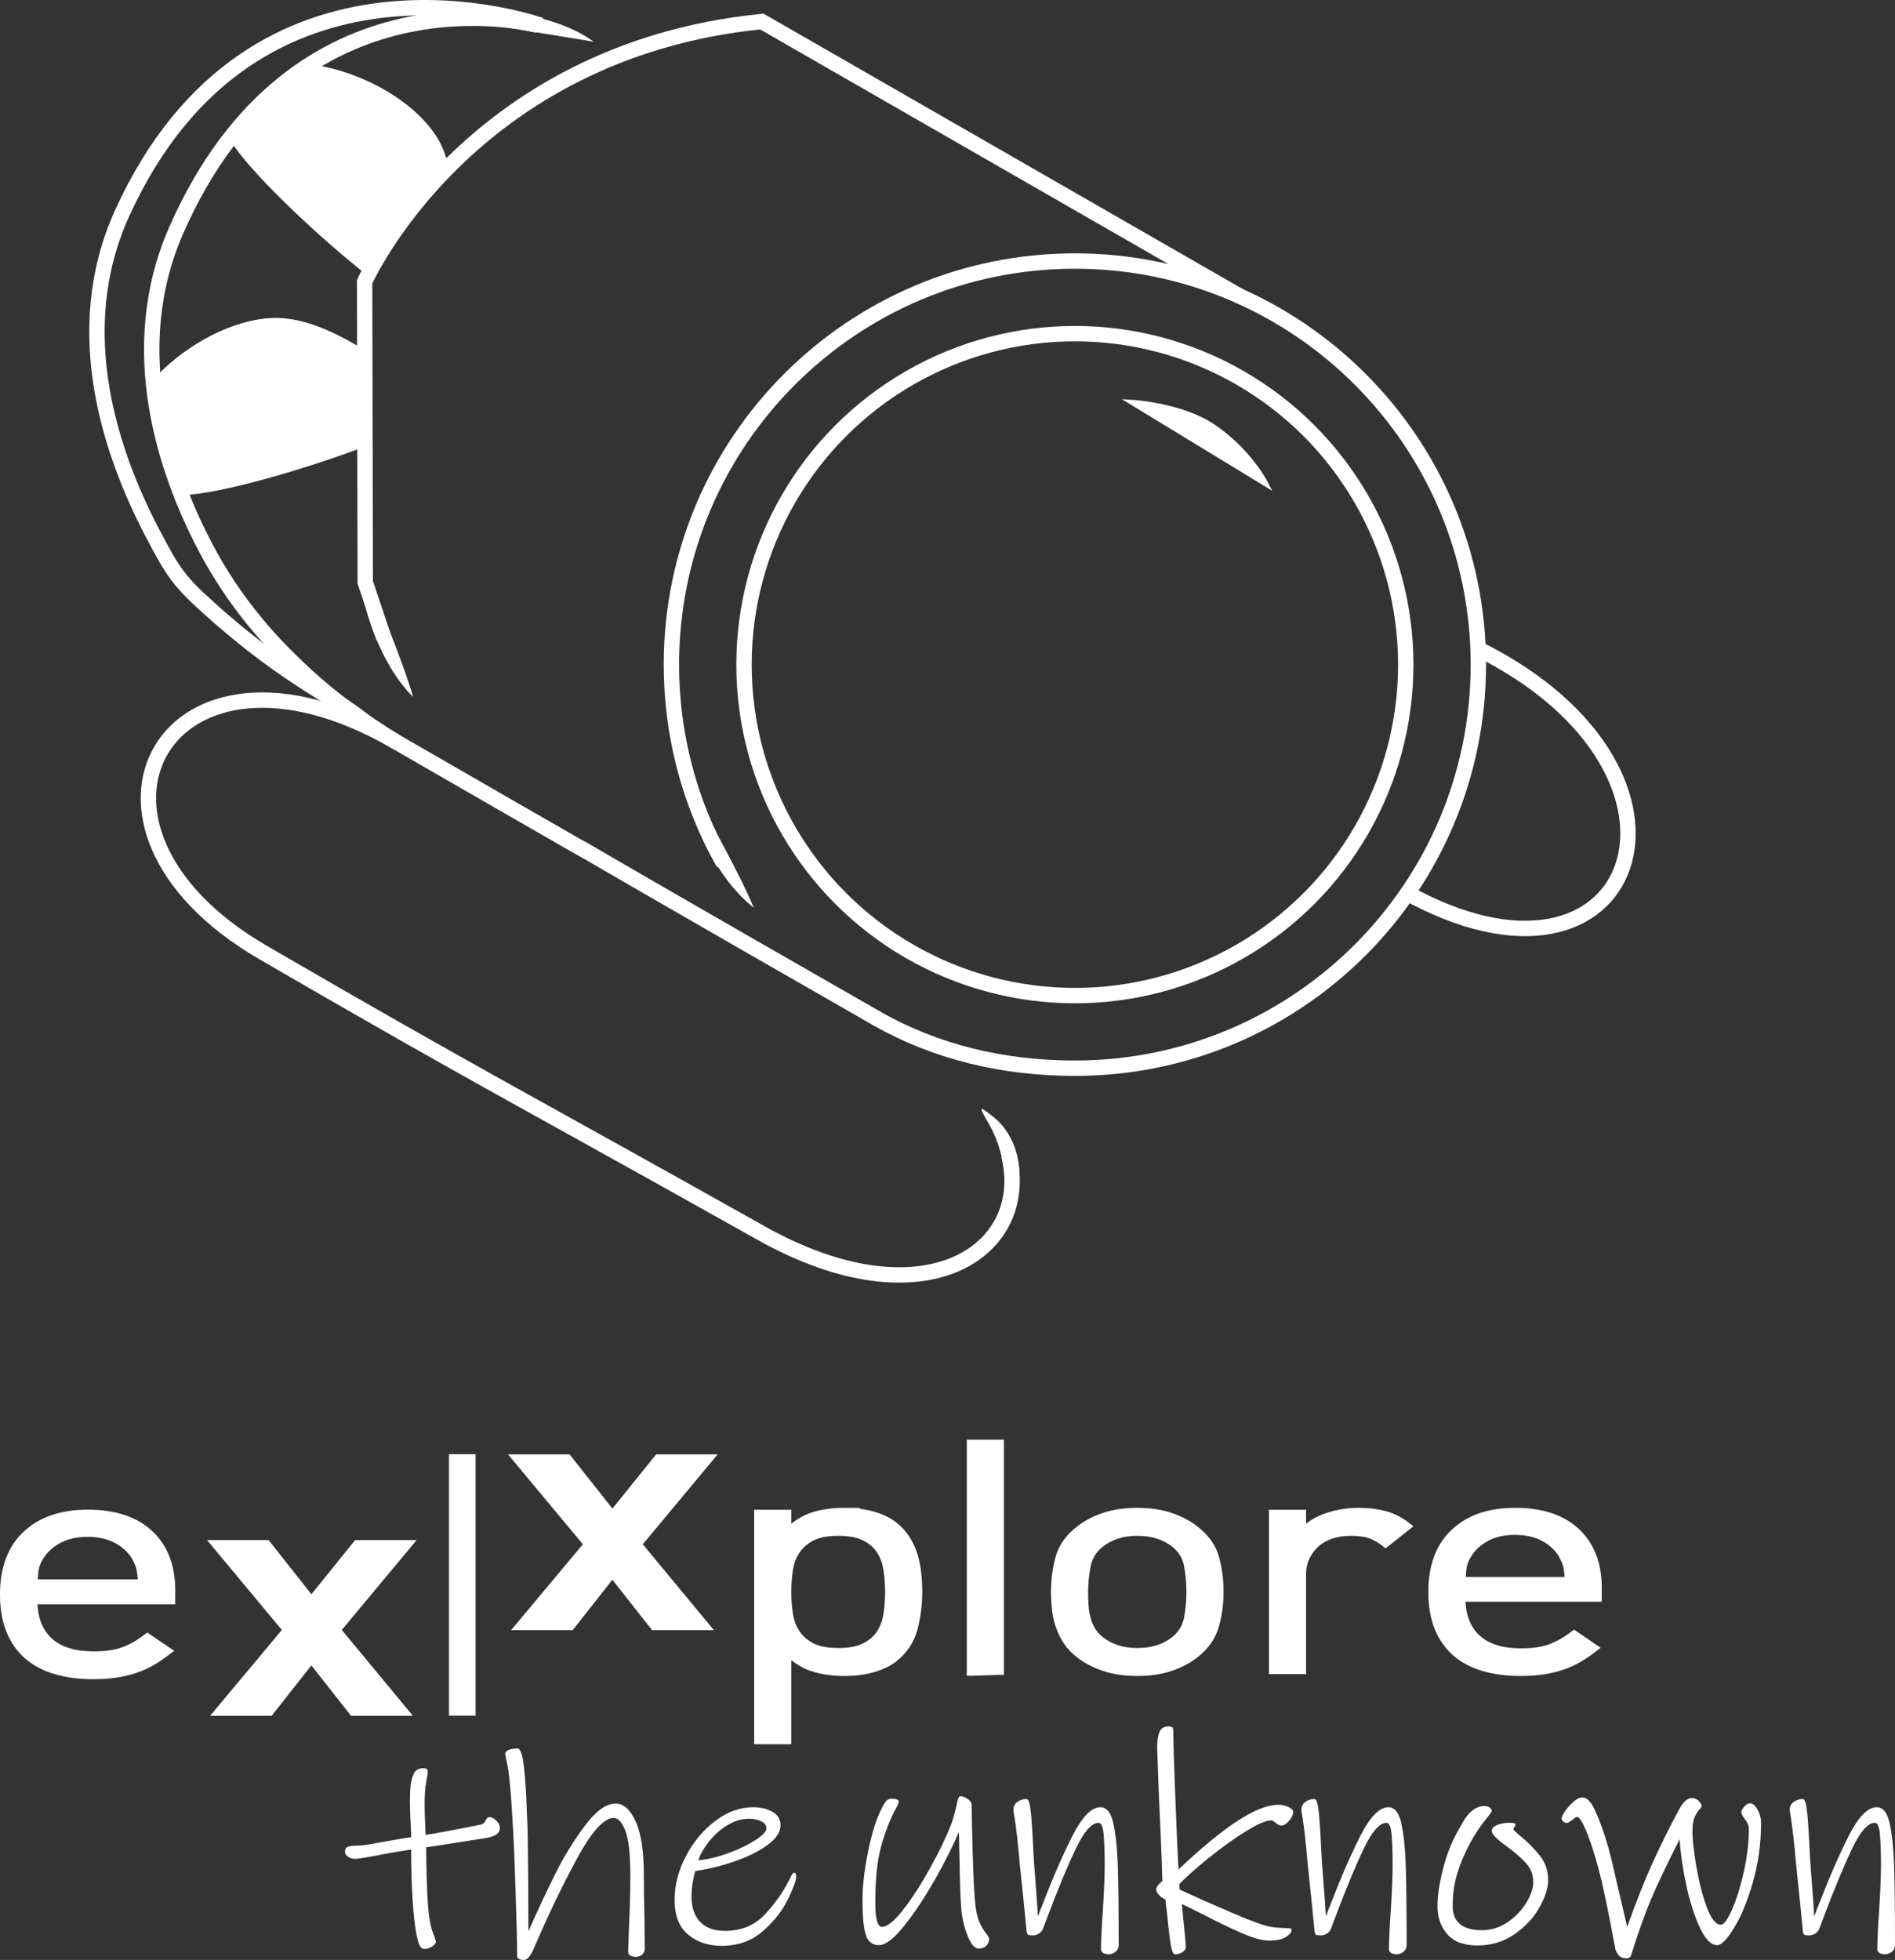 <svg xmlns="http://www.w3.org/2000/svg" id="Ebene_2" data-name="Ebene 2" viewBox="0 0 308.093 318.56"><rect x="0" y="0" width="308.093" height="318.56" fill="#333333" stroke="none"/><defs><style>      .cls-1 {        stroke-linecap: round;      }      .cls-1, .cls-2, .cls-3 {        fill-rule: evenodd;      }      .cls-1, .cls-2, .cls-3, .cls-4, .cls-5, .cls-6 {        stroke: #fff;        stroke-miterlimit: 10;      }      .cls-1, .cls-3, .cls-6 {        fill: none;        stroke-width: 2.5px;      }      .cls-2, .cls-7, .cls-4, .cls-5 {        fill: #fff;      }      .cls-7 {        stroke-width: 0px;      }      .cls-4 {        stroke-width: 1.233px;      }      .cls-5 {        stroke-width: 1.232px;      }    </style></defs><g id="Ebene_1-2" data-name="Ebene 1"><g><path class="cls-7" d="m160.358,316.255c-.298.298-.711.446-1.241.446-.661,0-1.264-.694-1.809-2.083-.545-1.388-.886-2.826-1.017-4.314-.133-1.422-.232-4.298-.298-8.63-.033-.694-.05-1.395-.05-2.107s-.017-1.315-.05-1.81c-.959,2.281-2.265,4.876-3.918,7.786-1.654,2.909-3.314,5.406-4.984,7.488-1.67,2.083-3.034,3.124-4.091,3.124-1.091,0-1.81-.578-2.157-1.735-.347-1.157-.521-2.991-.521-5.504,0-2.348.306-5.009.918-7.985.611-2.975,1.315-5.24,2.108-6.794.33-.694.611-1.165.843-1.413.231-.249.496-.372.793-.372.827,0,1.24.166,1.24.496,0,.166-.165.545-.496,1.14-.893,1.654-1.67,3.638-2.33,5.951-.662,2.314-.992,5.423-.992,9.324,0,2.612.363,3.917,1.091,3.917.859,0,2.025-.95,3.496-2.852,1.47-1.9,2.934-4.173,4.389-6.818,1.455-2.645,2.562-4.942,3.323-6.893.264-.662.562-1.687.893-3.075.099-.562.198-.967.298-1.215.099-.248.214-.371.347-.371.363,0,.76.149,1.19.446.429.298.645.612.645.942,0,1.587.058,4.307.174,8.158.115,3.851.256,6.521.421,8.009.133,1.289.372,2.298.72,3.025.347.728.686,1.298,1.017,1.71.33.414.496.67.496.769,0,.529-.149.942-.446,1.24Z"></path><path class="cls-7" d="m181.385,317.222c-.331.28-.728.421-1.19.421-.331,0-.612-.074-.843-.223-.232-.149-.347-.356-.347-.62,0-1.355.099-3.454.298-6.297.198-3.042.298-5.571.298-7.587,0-1.951-.059-3.546-.174-4.787-.116-1.24-.389-1.859-.818-1.859-1.124,0-2.356,1.396-3.695,4.19-1.34,2.794-2.869,6.471-4.588,11.034l-.744,1.983c-.133.331-.355.595-.669.793-.315.198-.638.298-.967.298-.397,0-.662-.032-.793-.099-.133-.067-.216-.265-.248-.595l-.397-4.066-.744-7.141c-.232-2.844-.513-5.323-.844-7.44-.099-.496-.149-.875-.149-1.14,0-.496.216-.901.645-1.214.43-.315.926-.472,1.489-.472.33,0,.57.793.718,2.38.149,1.588.306,4.15.472,7.688l.198,2.628c.264,3.339.413,5.455.446,6.348.099-.198.19-.422.273-.67.082-.248.189-.52.322-.818,1.785-4.629,3.463-8.488,5.033-11.581,1.571-3.09,3.083-4.637,4.539-4.637,1.024,0,1.727.868,2.108,2.604.379,1.735.619,3.96.718,6.671.099,3.008.149,7.406.149,13.19,0,.397-.166.736-.496,1.017Z"></path><path class="cls-7" d="m209.577,295.947c-.446.513-.867.769-1.264.769-.265,0-.563-.141-.893-.422-.331-.28-.563-.421-.695-.421-.893,0-2.314.611-4.264,1.835-1.951,1.223-3.952,2.661-6.001,4.315-2.05,1.654-3.621,3.058-4.712,4.215l.05.893c2.513,1.158,5.307,2.398,8.381,3.72,3.075,1.323,5.207,2.1,6.397,2.33.464.067.926.116,1.389.149.462.033.793.05.992.05.298,0,.545.017.744.05.198.033.298.099.298.198,0,.397-.306.793-.918,1.19s-1.529.595-2.752.595c-1.091,0-2.57-.405-4.438-1.215-1.868-.808-4.075-1.875-6.62-3.198l-3.125-1.537c.429,4.198.645,6.512.645,6.942,0,.363-.182.661-.545.893-.364.231-.761.347-1.19.347-.265,0-.48-.397-.645-1.19-.166-.793-.364-2.363-.595-4.71l-.347-3.025c-.397-.166-.744-.405-1.041-.72-.299-.314-.447-.603-.447-.868,0-.397.331-.859.993-1.388-.033-1.785-.125-4.331-.273-7.637-.149-3.306-.256-5.719-.322-7.24l-.249-6.893c0-.926.116-1.719.348-2.381.231-.661.744-.992,1.537-.992.298,0,.496.058.595.174.099.115.149.339.149.669,0,1.521.107,5.051.322,10.588.216,5.538.389,9.481.521,11.829,7.372-7.009,12.761-10.514,16.168-10.514.694,0,1.28.125,1.76.372.48.248.72.504.72.768,0,.464-.223.951-.67,1.463Z"></path><path class="cls-7" d="m228.2,317.222c-.331.28-.728.421-1.19.421-.331,0-.612-.074-.843-.223-.232-.149-.347-.356-.347-.62,0-1.355.099-3.454.298-6.297.198-3.042.298-5.571.298-7.587,0-1.951-.059-3.546-.174-4.787-.116-1.24-.389-1.859-.818-1.859-1.124,0-2.356,1.396-3.695,4.19-1.34,2.794-2.869,6.471-4.588,11.034l-.744,1.983c-.133.331-.355.595-.669.793-.315.198-.638.298-.967.298-.397,0-.662-.032-.793-.099-.133-.067-.216-.265-.248-.595l-.397-4.066-.744-7.141c-.232-2.844-.513-5.323-.844-7.44-.099-.496-.149-.875-.149-1.14,0-.496.216-.901.645-1.214.43-.315.926-.472,1.489-.472.33,0,.57.793.718,2.38.149,1.588.306,4.15.472,7.688l.198,2.628c.264,3.339.413,5.455.446,6.348.099-.198.19-.422.273-.67.082-.248.189-.52.322-.818,1.785-4.629,3.463-8.488,5.033-11.581,1.571-3.09,3.083-4.637,4.539-4.637,1.024,0,1.727.868,2.108,2.604.379,1.735.619,3.96.718,6.671.099,3.008.149,7.406.149,13.19,0,.397-.166.736-.496,1.017Z"></path><path class="cls-7" d="m250.268,310.057c-.959,1.686-2.314,3.133-4.067,4.339-1.753,1.206-3.752,1.809-6.001,1.809-2.215,0-3.851-.611-4.909-1.835-1.059-1.222-1.588-2.743-1.588-4.562,0-1.587.289-3.554.868-5.902.578-2.348,1.396-4.446,2.455-6.298.066-.131.338-.62.818-1.463.48-.843,1.017-1.488,1.612-1.934s1.223-.67,1.885-.67c.298,0,.57.075.818.224.248.149.372.339.372.57,0,.067-.092.224-.273.472-.182.248-.322.438-.421.57-1.124,1.356-2.034,2.696-2.728,4.017-.926,1.686-1.645,3.357-2.157,5.009-.513,1.654-.768,3.455-.768,5.406,0,2.612,1.587,3.917,4.76,3.917,1.489,0,2.869-.429,4.142-1.289,1.272-.859,2.289-1.91,3.05-3.149.76-1.24,1.14-2.372,1.14-3.397,0-1.157-.381-2.164-1.14-3.025-.761-.86-1.802-1.769-3.125-2.728-.86-.627-1.488-1.14-1.884-1.537-.397-.397-.595-.726-.595-.992,0-.397.28-.72.843-.967.562-.248,1.222-.371,1.983-.371.429,0,.71.024.843.074.133.05.198.141.198.273,0,.066-.058.173-.173.322-.116.149-.174.273-.174.372s.331.43.992.992c1.323,1.091,2.431,2.199,3.323,3.322.893,1.125,1.339,2.448,1.339,3.968,0,1.289-.48,2.778-1.438,4.464Z"></path><path class="cls-7" d="m285.008,305.866c-.876,3.058-1.893,5.537-3.05,7.439-1.158,1.9-2.084,2.85-2.778,2.85-.992,0-1.934-.958-2.826-2.876-.893-1.916-1.629-4.231-2.207-6.943-.579-2.71-.935-5.174-1.067-7.389-.893,1.719-1.852,3.662-2.876,5.827-1.025,2.167-1.836,4.009-2.431,5.53-.893,2.348-1.686,4.629-2.38,6.843-.033.066-.083.224-.149.472-.067.248-.157.421-.273.52-.115.099-.289.149-.52.149-.496,0-.868-.107-1.116-.322-.248-.216-.47-.555-.669-1.017l-.398-2.033c-.595-3.239-1.223-6.314-1.884-9.224-.728-3.008-1.471-5.488-2.231-7.439-.761-1.951-1.339-2.927-1.735-2.927-.133,0-.331.108-.596.323-.264.216-.512.389-.744.521-.232.131-.43.165-.595.099-.397-.198-.595-.43-.595-.695s.198-.677.595-1.24c.397-.562.851-1.065,1.364-1.512.512-.447.967-.67,1.364-.67.298,0,.552.074.768.223.214.149.438.372.67.67.429.563,1.024,1.877,1.785,3.942.76,2.066,1.455,4.571,2.084,7.514l2.033,8.678c1.52-4.231,2.917-7.744,4.19-10.538,1.272-2.793,2.719-5.694,4.339-8.704.628-1.123,1.289-1.686,1.984-1.686.462,0,.843.166,1.14.496.298.331.446.595.446.793,0,.133-.083.281-.248.446-.166.166-.298.331-.397.496-.265.364-.472.777-.62,1.241-.149.462-.223,1.174-.223,2.132,0,1.158.205,2.968.619,5.43.413,2.464.976,4.67,1.686,6.621.711,1.951,1.479,2.925,2.306,2.925.496,0,1.108-.826,1.836-2.479.726-1.654,1.363-3.695,1.908-6.125.545-2.43.819-4.768.819-7.017,0-.462-.232-.992-.694-1.588-.364-.496-.545-.859-.545-1.091,0-.198.157-.487.47-.867.315-.381.637-.571.967-.571.429,0,.835.347,1.215,1.041.379.694.57,1.388.57,2.084,0,3.372-.438,6.588-1.313,9.646Z"></path><path class="cls-7" d="m307.597,317.222c-.331.28-.728.421-1.19.421-.331,0-.612-.074-.843-.223-.232-.149-.347-.356-.347-.62,0-1.355.099-3.454.298-6.297.198-3.042.298-5.571.298-7.587,0-1.951-.059-3.546-.174-4.787-.116-1.24-.389-1.859-.818-1.859-1.124,0-2.356,1.396-3.695,4.19-1.34,2.794-2.869,6.471-4.588,11.034l-.744,1.983c-.133.331-.355.595-.669.793-.315.198-.638.298-.967.298-.397,0-.662-.032-.793-.099-.133-.067-.216-.265-.248-.595l-.397-4.066-.744-7.141c-.232-2.844-.513-5.323-.844-7.44-.099-.496-.149-.875-.149-1.14,0-.496.216-.901.645-1.214.43-.315.926-.472,1.489-.472.33,0,.57.793.718,2.38.149,1.588.306,4.15.472,7.688l.198,2.628c.264,3.339.413,5.455.446,6.348.099-.198.19-.422.273-.67.082-.248.189-.52.322-.818,1.785-4.629,3.463-8.488,5.033-11.581,1.571-3.09,3.083-4.637,4.539-4.637,1.024,0,1.727.868,2.108,2.604.379,1.735.619,3.96.718,6.671.099,3.008.149,7.406.149,13.19,0,.397-.166.736-.496,1.017Z"></path></g><g><path class="cls-7" d="m80.537,298.279c-.492.275-1.386.489-2.676.643-3.128.489-4.878.764-5.252.825l-3.313.505c0,1.59.024,3.258.075,5.002s.128,3.273.23,4.588c.135,1.775.373,3.137.713,4.084.34.949.528,1.484.562,1.606,0,.306-.213.589-.637.849-.425.259-.825.39-1.199.39-.203,0-.374-.054-.509-.161-.137-.107-.255-.283-.357-.528-.203-.428-.4-1.223-.586-2.386-.188-1.162-.331-2.447-.434-3.855-.101-1.253-.178-2.714-.229-4.381-.051-1.667-.077-3.28-.077-4.841-1.903.276-3.858.612-5.862,1.01-1.802.336-2.873.504-3.212.504-.408,0-.791-.107-1.148-.32-.357-.215-.535-.505-.535-.872,0-.397.154-.657.459-.781.306-.121.815-.184,1.529-.184.509,0,1.256-.084,2.243-.252.984-.168,1.613-.283,1.886-.344,2.276-.397,3.824-.657,4.639-.78,0-.643-.034-1.484-.101-2.524-.07-1.407-.102-2.478-.102-3.212,0-1.193.043-2.118.127-2.777.085-.657.248-1.246.485-1.767.272-.612.781-.918,1.529-.918.306,0,.511.047.612.138.102.092.154.26.154.505,0,.184-.085.718-.255,1.606-.171.888-.256,2.064-.256,3.534,0,1.131.034,2.401.102,3.808l.051,1.239c1.529-.215,4.553-.781,9.074-1.698.272-.061.502-.275.689-.642.186-.367.383-.551.586-.551.374,0,.757.191,1.148.573.39.383.586.772.586,1.169,0,.521-.248.918-.74,1.193Z"></path><path class="cls-7" d="m104.422,317.665c-.272.26-.629.39-1.07.39-.34,0-.63-.068-.868-.206-.238-.138-.356-.329-.356-.573l.101-3.167c.171-3.763.255-6.837.255-9.222,0-3.488-.272-5.926-.815-7.319-.543-1.391-1.172-2.088-1.886-2.088-1.597,0-3.603,2.226-6.016,6.677-2.414,4.45-4.741,9.306-6.985,14.568-.171.428-.4.841-.689,1.239-.289.397-.586.596-.892.596-.748,0-1.122-.215-1.122-.643,0-1.865-.085-5.36-.255-10.484-.171-5.124-.306-8.495-.408-10.117-.306-5.477-.595-8.857-.866-10.141-.273-1.285-.408-1.973-.408-2.066,0-.304.186-.535.562-.687.373-.154.848-.23,1.427-.23.475,0,.824.972,1.046,2.915.22,1.942.383,4.427.484,7.455l.051,1.285c.068.949.119,3.664.154,8.145.033,4.481.05,7.777.05,9.888,1.563-3.518,3.034-6.653,4.411-9.407,1.376-2.753,2.965-5.329,4.767-7.731,1.801-2.401,3.467-3.602,4.996-3.602,1.292,0,2.378.972,3.263,2.915.883,1.942,1.326,4.841,1.326,8.694,0,1.714.033,4.1.101,7.158l.051,4.818c0,.367-.137.68-.408.94Z"></path><path class="cls-7" d="m129.454,305.07c0,.551-.451,1.76-1.351,3.625-.9,1.866-2.26,3.595-4.078,5.185-1.818,1.59-4.053,2.386-6.704,2.386-2.175,0-3.994-.612-5.455-1.835-1.461-1.223-2.192-3.104-2.192-5.643,0-2.387.612-4.75,1.836-7.09,1.223-2.34,2.821-4.252,4.792-5.736,1.97-1.484,4.01-2.225,6.117-2.225,1.258,0,2.32.252,3.186.757.868.505,1.3,1.232,1.3,2.179,0,1.071-.671,2.111-2.013,3.12-1.344,1.01-3.085,1.898-5.226,2.662-2.141.765-4.351,1.316-6.628,1.652-.408,1.408-.612,2.784-.612,4.13,0,1.775.467,3.152,1.401,4.131.935.979,2.269,1.468,4.003,1.468,2.616,0,4.741-.841,6.373-2.524,1.632-1.683,2.99-3.579,4.078-5.69.068-.122.186-.36.357-.711.169-.351.323-.528.458-.528.238,0,.357.229.357.689Zm-5.684-9.04c-.56-.275-1.215-.413-1.963-.413-1.292,0-2.532.383-3.721,1.147-1.191.765-2.185,1.683-2.983,2.754s-1.317,2.019-1.555,2.845c1.563-.154,3.212-.551,4.946-1.193,1.733-.643,3.186-1.346,4.359-2.111,1.172-.764,1.758-1.391,1.758-1.881s-.28-.872-.841-1.148Z"></path></g><g><path class="cls-7" d="m67.129,278.88h-10.051l-6.455-8.196-6.454,8.196h-10.013l11.67-13.957-12.166-14.607h10.008l6.962,8.806,7.104-8.806h10.002l-12.168,14.609,11.56,13.954h0Zm48.938-13.923l-11.561-13.957,12.168-14.61h-10.002l-7.104,8.809-6.962-8.809h-10.007l12.164,14.608-11.668,13.959h10.013l6.453-8.196,6.454,8.196h10.053Zm-43.069-28.602h0v42.502h4.322v-42.502h-4.322Z"></path><g><path class="cls-5" d="m14.246,245.988c4.363,0,7.726,1.106,10.088,3.317,2.362,2.211,3.542,5.267,3.542,9.166v1.671H5.474c0,2.821.82,5.006,2.463,6.555,1.641,1.55,4.082,2.325,7.321,2.325,1.933,0,3.542-.235,4.824-.705s2.575-1.209,3.879-2.22l3.306,2.246c-.855.662-1.699,1.236-2.53,1.724-.832.488-1.732.897-2.699,1.228-.968.331-2.014.583-3.138.757-1.125.174-2.385.261-3.779.261-2.204,0-4.207-.261-6.005-.783-1.8-.522-3.329-1.323-4.588-2.403-1.26-1.079-2.226-2.446-2.901-4.1-.675-1.653-1.013-3.612-1.013-5.876,0-4.213,1.215-7.46,3.644-9.741,2.429-2.28,5.758-3.421,9.986-3.421Zm0,3.186c-1.8,0-3.363.349-4.689,1.045-1.328.697-2.352,1.637-3.071,2.821-.225.348-.394.671-.506.966-.113.297-.202.601-.27.914-.067.313-.112.662-.135,1.044-.024.384-.057.835-.101,1.358h17.611c-.045-.523-.091-.975-.135-1.358-.045-.383-.101-.731-.169-1.044-.067-.314-.168-.618-.304-.914-.135-.296-.293-.618-.472-.966-.72-1.184-1.744-2.124-3.07-2.821-1.327-.696-2.891-1.045-4.69-1.045Z"></path><path class="cls-4" d="m137.311,245.693c1.691,0,3.226.199,4.605.595,1.378.397,2.512.942,3.403,1.631.801.622,1.469,1.347,2.003,2.175.534.828.943,1.71,1.234,2.641.289.932.489,1.908.601,2.926.112,1.018.168,2.046.168,3.081,0,2.071-.256,4.066-.768,5.982-.512,1.916-1.59,3.529-3.237,4.842-.891.69-2.025,1.235-3.403,1.631-1.379.396-2.914.595-4.605.595-1.825,0-3.48-.225-4.972-.673-1.491-.448-2.925-1.328-4.304-2.641v14.397h-4.804v-36.871h4.804v3.003c1.379-1.311,2.804-2.191,4.272-2.641,1.468-.448,3.136-.673,5.004-.673Zm-1.001,3.314c-1.825,0-3.269.277-4.337.829-1.068.553-1.902,1.278-2.503,2.174-.601.899-.99,1.935-1.168,3.108-.178,1.173-.267,2.381-.267,3.624s.088,2.452.267,3.626c.178,1.173.568,2.209,1.168,3.106.601.898,1.435,1.623,2.503,2.175,1.068.553,2.512.828,4.337.828,1.78,0,3.214-.276,4.304-.828,1.091-.553,1.924-1.278,2.503-2.175.577-.898.956-1.933,1.134-3.106.177-1.173.267-2.383.267-3.626s-.09-2.451-.267-3.624c-.178-1.173-.557-2.209-1.134-3.108-.579-.896-1.412-1.621-2.503-2.174-1.091-.553-2.525-.829-4.304-.829Z"></path><path class="cls-4" d="m157.799,272.375v-37.764h4.804v37.609"></path><path class="cls-4" d="m184.901,245.693c2.002,0,3.781.26,5.339.777,1.556.518,2.913,1.225,4.07,2.123,1.691,1.312,2.781,2.84,3.271,4.582.489,1.743.734,3.599.734,5.567s-.258,3.824-.768,5.567c-.512,1.743-1.59,3.271-3.237,4.583-1.158.898-2.514,1.605-4.07,2.123-1.558.518-3.338.776-5.339.776s-3.781-.258-5.339-.776c-1.556-.518-2.914-1.225-4.07-2.123-.846-.656-1.524-1.373-2.036-2.15-.512-.776-.912-1.587-1.201-2.434-.29-.846-.49-1.735-.601-2.666-.112-.932-.166-1.898-.166-2.9,0-1.968.244-3.824.734-5.567.489-1.742,1.578-3.27,3.269-4.582,1.156-.898,2.514-1.605,4.07-2.123,1.558-.518,3.338-.777,5.339-.777Zm0,3.314c-2.359,0-4.337.622-5.94,1.865-1.201.932-1.946,2.115-2.234,3.547-.29,1.433-.434,2.874-.434,4.324,0,.725.022,1.45.067,2.175.043.725.155,1.433.334,2.123.177.69.444,1.338.801,1.941.355.605.846,1.148,1.468,1.632,1.603,1.242,3.581,1.864,5.94,1.864,2.402,0,4.405-.622,6.007-1.864,1.201-.967,1.935-2.158,2.202-3.573.267-1.415.4-2.848.4-4.299s-.133-2.891-.4-4.324c-.267-1.431-1.001-2.614-2.202-3.547-1.601-1.243-3.605-1.865-6.007-1.865Z"></path><path class="cls-4" d="m220.936,245.693c1.558,0,2.97.173,4.238.518,1.269.345,2.48.967,3.637,1.865l-3.536,2.796c-.891-.69-1.735-1.173-2.535-1.45-.801-.276-1.847-.415-3.138-.415-1.201,0-2.292.174-3.269.518-.979.347-1.802.829-2.469,1.45-.669.622-1.192,1.347-1.569,2.175-.379.828-.568,1.726-.568,2.692v15.639h-4.804v-25.478h4.804v3.108c.891-1.07,2.169-1.908,3.837-2.512,1.668-.603,3.459-.906,5.372-.906Z"></path><path class="cls-4" d="m246.317,245.693c4.315,0,7.642,1.097,9.977,3.288,2.335,2.193,3.504,5.222,3.504,9.088v1.656h-22.156c0,2.797.812,4.963,2.436,6.499,1.623,1.537,4.037,2.305,7.24,2.305,1.913,0,3.504-.233,4.771-.7,1.268-.466,2.546-1.199,3.837-2.201l3.271,2.226c-.846.657-1.68,1.227-2.503,1.71-.824.484-1.713.89-2.669,1.216-.957.329-1.992.579-3.103.752-1.113.173-2.359.258-3.738.258-2.18,0-4.16-.258-5.938-.776-1.781-.518-3.294-1.312-4.539-2.383-1.246-1.069-2.202-2.424-2.869-4.064-.667-1.64-1.001-3.581-1.001-5.826,0-4.177,1.201-7.396,3.603-9.658,2.402-2.26,5.695-3.391,9.876-3.391Zm0,3.159c-1.78,0-3.327.345-4.638,1.035-1.313.692-2.324,1.624-3.037,2.797-.223.345-.389.665-.5.958-.112.293-.2.594-.267.904-.067.312-.112.657-.133,1.037-.023.38-.057.828-.101,1.346h17.418c-.045-.518-.09-.966-.133-1.346-.045-.38-.099-.725-.166-1.037-.067-.31-.168-.611-.301-.904-.133-.293-.29-.613-.467-.958-.712-1.173-1.724-2.106-3.037-2.797-1.313-.69-2.858-1.035-4.638-1.035Z"></path></g></g><path class="cls-7" d="m111.497,126.241c3.339,6.286,8.318,14.805,11.06,21.297-3.248-2.557-5.607-6.001-7.537-9.595-1.879-3.621-3.402-7.569-3.524-11.702h0Z"></path><path class="cls-7" d="m58.626,90.863c2.597,6.627,6.566,15.661,8.546,22.424-2.933-2.912-4.882-6.604-6.387-10.396-1.452-3.812-2.513-7.909-2.159-12.029h0Z"></path><path class="cls-7" d="m96.53,6.79c-7.012-1.226-16.792-2.53-23.599-4.353,4.013-.993,8.179-.738,12.201-.054,4.011.741,8.063,1.964,11.399,4.407h0Z"></path><path class="cls-7" d="m161.883,200.985c2.251-5.966,2.054-12.785-1.11-18.316-1.721-2.981-1.721-3.097,1.046-.874,5.431,4.701,5.05,14.341.064,19.19h0Z"></path><path class="cls-7" d="m60.026,57.383c-5.654-3.591-10.474-5.6-14.839-5.7-5.99-.138-13.307,3.311-18.652,8.36-1.839,1.737-2.205,4.277-1.863,6.634,1.099,7.565,2.257,10.343,3.635,10.552.816.124-.125,3.221.835,3.243,5.206.12,18.594-3.59,29.245-7.534"></path><path class="cls-7" d="m60.15,45.083c-8.966-6.971-19.946-17.64-22.588-22.127,0,0,2.795-5.715,11.493-11.233,1.262-.8.981-1.361,2.521-1.101,8.048,1.36,16.248,6.213,19.678,12.038.64,1.087,1.203,2.543,1.677,4.224"></path><path class="cls-3" d="m164.024,187.757c3.828,15.533-13.677,27.596-40.322,12.634-38.214-21.457-45.366-24.931-80.923-45.57-35.557-20.639-15.735-55.788,21.457-34.331,37.192,21.457,30.244,17.37,30.244,17.37,0,0,12.842,7.516,48.195,27.747"></path><path class="cls-3" d="m240.131,105.368c40.998,20.231,26.259,60.922-11.955,39.465"></path><path class="cls-1" d="m117.433,139.94c-5.27-9.446-8.274-20.33-8.274-31.915,0-36.228,29.369-65.597,65.597-65.597,36.228,0,65.597,29.369,65.597,65.597,0,36.228-29.369,65.597-65.597,65.597-11.707,0-22.566-2.641-32.081-8.014"></path><path class="cls-3" d="m201.611,48.169L123.855,3.499c-47.92,4.802-64.575,42.301-64.575,42.301l.102,48.84,3.057,9.113"></path><path class="cls-2" d="m184.389,65.511s7.703.506,12.71,3.849c5.772,3.854,8.482,9.058,8.482,9.058l-21.192-12.907Z"></path><path class="cls-3" d="m87.444,4.113S47.982-6.617,28.645,37.446c-8.475,19.313-1.757,39.182,4.834,51.652,3.573,6.759,8.218,12.854,13.696,18.187,2.599,2.531,7.346,7.227,17.06,13.205"></path><path class="cls-3" d="m87.911,4.113S41.275-12.6,19.822,34.736c-8.706,19.21-1.665,39.134,4.834,51.652,3.581,6.897,4.602,8.225,9.558,12.67,13.263,11.895,21.175,14.603,25.493,18.647"></path><circle class="cls-6" cx="174.756" cy="108.025" r="53.795"></circle></g></svg>